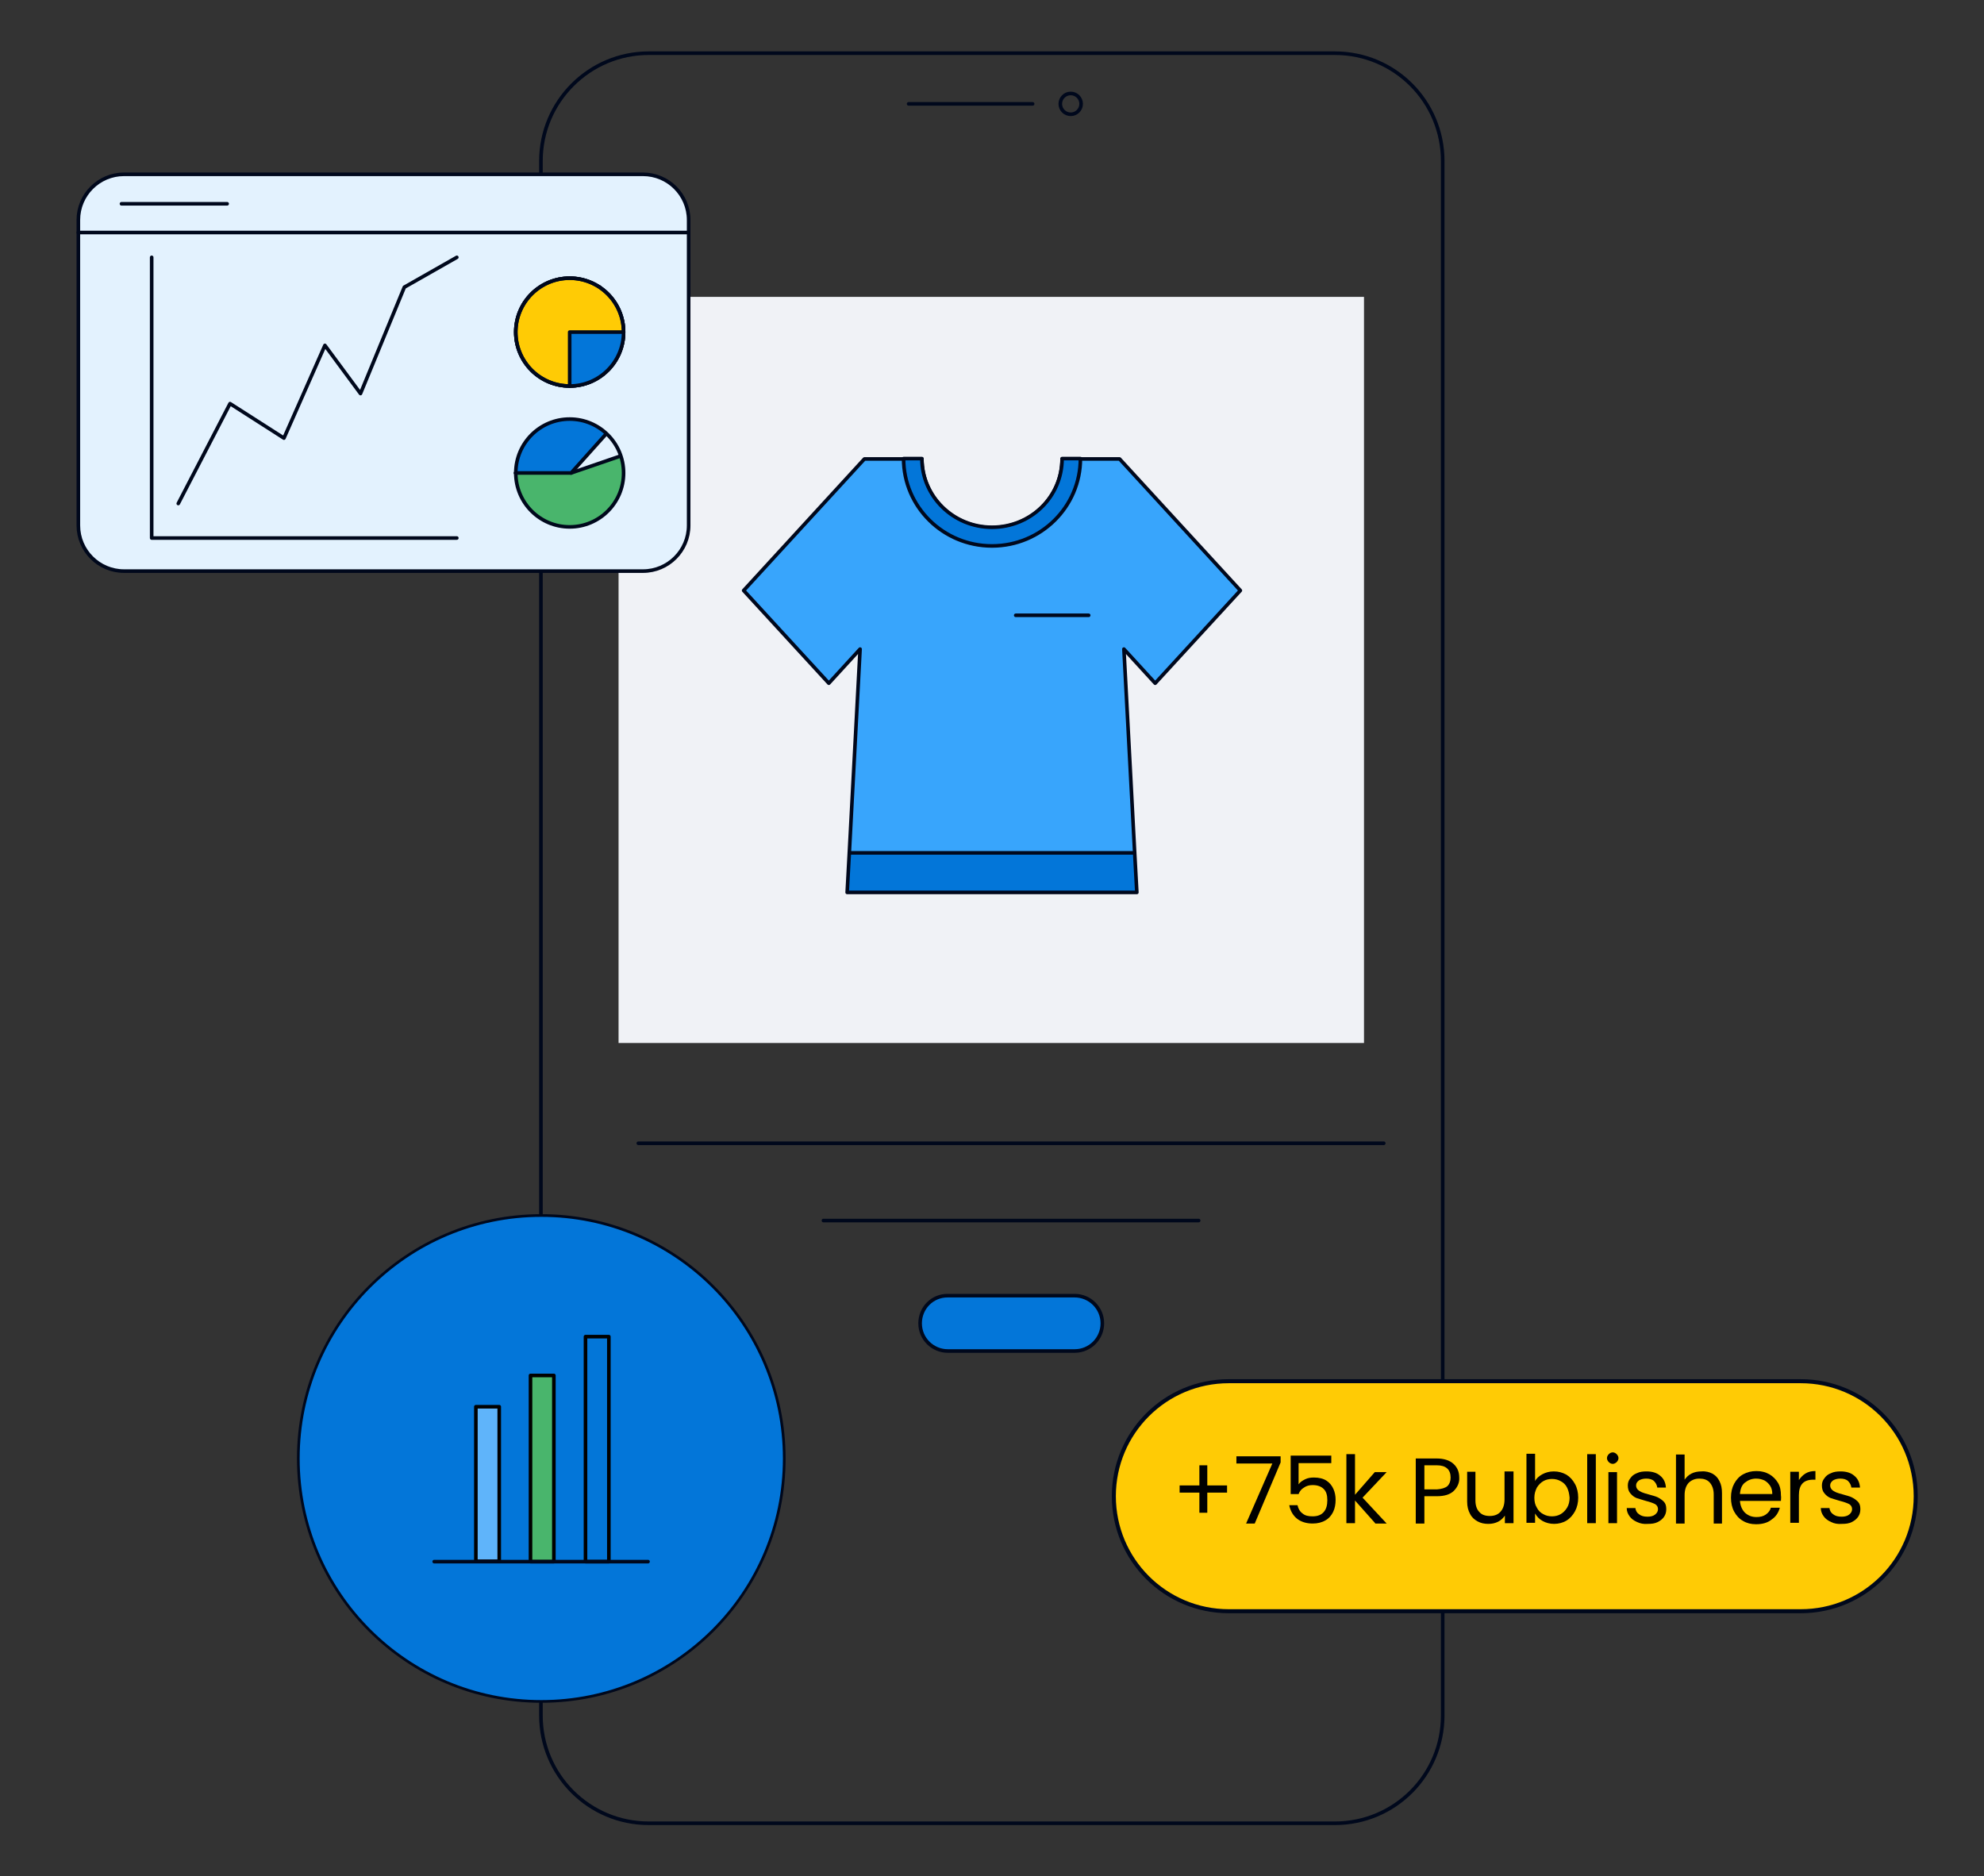 <?xml version="1.0" encoding="UTF-8"?>
<!-- Generator: Adobe Illustrator 28.1.0, SVG Export Plug-In . SVG Version: 6.00 Build 0)  -->
<svg xmlns="http://www.w3.org/2000/svg" xmlns:xlink="http://www.w3.org/1999/xlink" version="1.1" id="Content" x="0px" y="0px" viewBox="0 0 552 522" style="enable-background:new 0 0 552 522;" xml:space="preserve">
<rect x="0" y="0" width="552" height="522" fill="#333333" stroke="none"/>
<style type="text/css">
	.st0{fill:#F0F2F6;}
	.st1{fill:none;stroke:#00081C;stroke-linecap:round;stroke-linejoin:round;}
	.st2{fill:#FFCB05;stroke:#00081C;stroke-width:1.12;stroke-linecap:round;stroke-linejoin:round;}
	.st3{enable-background:new    ;}
	.st4{fill:#0376D9;stroke:#00081C;stroke-linecap:round;stroke-linejoin:round;}
	.st5{fill:#38A5FC;stroke:#00081C;stroke-linecap:round;stroke-linejoin:round;}
	.st6{fill:#E3F2FE;stroke:#00081C;stroke-linecap:round;stroke-linejoin:round;}
	.st7{fill:#49B56C;}
	.st8{fill:#F8F8FA;stroke:#00081C;stroke-linecap:round;stroke-linejoin:round;}
	.st9{fill:#F8F8FA;}
	.st10{fill:#FFCB05;stroke:#00081C;stroke-miterlimit:10;}
	.st11{fill:#0376D9;}
	.st12{fill:none;stroke:#00081C;stroke-miterlimit:10;}
	.st13{fill:#0376D9;stroke:#00081C;stroke-width:0.75;stroke-miterlimit:10;}
	.st14{fill:#5FB4FA;stroke:#000000;stroke-linecap:round;stroke-linejoin:round;}
	.st15{fill:#49B56C;stroke:#000000;stroke-linecap:round;stroke-linejoin:round;}
	.st16{fill:#0376D8;stroke:#000000;stroke-linecap:round;stroke-linejoin:round;}
</style>
<rect x="172.1" y="82.6" class="st0" width="207.4" height="207.6"></rect>
<path class="st1" d="M180.5,14.8h190.9c16.6,0,30,13.4,30,30v432.5c0,16.6-13.4,30-30,30H180.5c-16.6,0-30-13.4-30-30V44.8  C150.5,28.2,164,14.8,180.5,14.8z"></path>
<line class="st1" x1="252.8" y1="28.9" x2="287.3" y2="28.9"></line>
<circle class="st1" cx="297.9" cy="28.9" r="2.9"></circle>
<path class="st2" d="M341.9,384.3h159.1c17.7,0,32,14.3,32,32v0c0,17.7-14.3,32-32,32H341.9c-17.7,0-32-14.3-32-32v0  C309.9,398.6,324.2,384.3,341.9,384.3z"></path>
<g class="st3">
	<path d="M341.4,415.3h-5.5v5.6h-2.2v-5.6h-5.5v-2h5.5v-5.6h2.2v5.6h5.5V415.3z"></path>
	<path d="M356.3,406.9l-7.2,17h-2.4l7.3-16.7h-10v-2h12.3V406.9z"></path>
	<path d="M370.4,407.1h-9.1v5.9c0.4-0.6,1-1,1.8-1.4c0.8-0.4,1.6-0.5,2.5-0.5c1.4,0,2.6,0.3,3.5,0.9c0.9,0.6,1.5,1.4,1.9,2.3   c0.4,0.9,0.6,1.9,0.6,3c0,1.2-0.2,2.4-0.7,3.4c-0.5,1-1.2,1.8-2.1,2.3c-1,0.6-2.2,0.9-3.6,0.9c-1.8,0-3.3-0.5-4.4-1.4   c-1.1-0.9-1.8-2.2-2.1-3.7h2.3c0.2,1,0.7,1.8,1.4,2.3c0.7,0.6,1.6,0.8,2.8,0.8c1.4,0,2.4-0.4,3.1-1.2c0.7-0.8,1-1.9,1-3.3   c0-1.4-0.3-2.4-1-3.1c-0.7-0.7-1.7-1.1-3.1-1.1c-0.9,0-1.7,0.2-2.4,0.7c-0.7,0.4-1.2,1-1.5,1.8h-2.2V405h11.3V407.1z"></path>
	<path d="M382.6,423.8l-5.6-6.3v6.3h-2.4v-19.2h2.4v11.3l5.5-6.3h3.3l-6.7,7.1l6.7,7.2H382.6z"></path>
	<path d="M404.5,414.8c-1,1-2.6,1.5-4.7,1.5h-3.5v7.6h-2.4v-18.1h5.8c2,0,3.6,0.5,4.7,1.5c1.1,1,1.6,2.3,1.6,3.8   C406.1,412.5,405.5,413.8,404.5,414.8z M402.7,413.5c0.6-0.6,0.9-1.4,0.9-2.4c0-2.2-1.3-3.4-3.8-3.4h-3.5v6.7h3.5   C401.1,414.3,402.1,414,402.7,413.5z"></path>
	<path d="M421.1,409.6v14.2h-2.4v-2.1c-0.5,0.7-1.1,1.3-1.9,1.7s-1.7,0.6-2.7,0.6c-1.1,0-2.1-0.2-3-0.7c-0.9-0.5-1.6-1.1-2.1-2.1   c-0.5-0.9-0.8-2-0.8-3.4v-8.3h2.3v8c0,1.4,0.4,2.5,1.1,3.2c0.7,0.8,1.7,1.1,2.9,1.1c1.3,0,2.3-0.4,3-1.2c0.7-0.8,1.1-1.9,1.1-3.4   v-7.8H421.1z"></path>
	<path d="M429.1,410.2c0.9-0.5,2-0.8,3.2-0.8c1.3,0,2.4,0.3,3.5,0.9c1,0.6,1.8,1.5,2.4,2.6c0.6,1.1,0.9,2.4,0.9,3.8   c0,1.4-0.3,2.7-0.9,3.8c-0.6,1.1-1.4,2-2.4,2.6s-2.2,0.9-3.4,0.9c-1.2,0-2.3-0.3-3.2-0.8c-0.9-0.5-1.6-1.2-2.1-2.1v2.6h-2.4v-19.2   h2.4v7.6C427.4,411.4,428.2,410.7,429.1,410.2z M436,413.9c-0.4-0.8-1-1.4-1.8-1.8c-0.7-0.4-1.5-0.6-2.4-0.6   c-0.9,0-1.7,0.2-2.4,0.6c-0.7,0.4-1.3,1-1.8,1.8c-0.4,0.8-0.7,1.7-0.7,2.8c0,1.1,0.2,2,0.7,2.8c0.4,0.8,1,1.4,1.8,1.8   c0.7,0.4,1.5,0.6,2.4,0.6c0.9,0,1.7-0.2,2.4-0.6c0.7-0.4,1.3-1,1.8-1.8s0.7-1.8,0.7-2.8C436.6,415.6,436.4,414.7,436,413.9z"></path>
	<path d="M444,404.6v19.2h-2.4v-19.2H444z"></path>
	<path d="M447.6,406.8c-0.3-0.3-0.5-0.7-0.5-1.1s0.2-0.8,0.5-1.1c0.3-0.3,0.7-0.5,1.1-0.5c0.4,0,0.8,0.2,1.1,0.5   c0.3,0.3,0.5,0.7,0.5,1.1s-0.2,0.8-0.5,1.1c-0.3,0.3-0.7,0.5-1.1,0.5C448.3,407.3,447.9,407.1,447.6,406.8z M449.9,409.6v14.2h-2.4   v-14.2H449.9z"></path>
	<path d="M455.5,423.5c-0.9-0.4-1.6-0.9-2.1-1.6c-0.5-0.7-0.8-1.4-0.8-2.3h2.4c0.1,0.7,0.4,1.3,1,1.7c0.6,0.5,1.4,0.7,2.4,0.7   c0.9,0,1.6-0.2,2.1-0.6c0.5-0.4,0.8-0.9,0.8-1.5c0-0.6-0.3-1.1-0.8-1.4c-0.6-0.3-1.4-0.6-2.6-0.9c-1.1-0.3-1.9-0.6-2.6-0.8   c-0.7-0.3-1.2-0.7-1.7-1.3c-0.5-0.6-0.7-1.3-0.7-2.2c0-0.7,0.2-1.4,0.7-2c0.4-0.6,1-1.1,1.8-1.4c0.8-0.4,1.7-0.5,2.7-0.5   c1.6,0,2.9,0.4,3.8,1.2c1,0.8,1.5,1.9,1.6,3.3h-2.4c-0.1-0.7-0.4-1.3-0.9-1.8c-0.5-0.5-1.3-0.7-2.2-0.7c-0.8,0-1.5,0.2-2,0.5   c-0.5,0.4-0.8,0.8-0.8,1.4c0,0.5,0.2,0.9,0.5,1.2c0.3,0.3,0.7,0.5,1.1,0.7c0.5,0.2,1.1,0.4,1.9,0.6c1,0.3,1.9,0.5,2.5,0.8   c0.6,0.3,1.2,0.7,1.7,1.2c0.5,0.5,0.7,1.2,0.7,2.1c0,0.8-0.2,1.5-0.6,2.1c-0.4,0.6-1,1.1-1.8,1.5c-0.8,0.4-1.7,0.5-2.7,0.5   C457.3,424.1,456.4,423.9,455.5,423.5z"></path>
	<path d="M476.4,410c0.9,0.5,1.5,1.1,2,2.1s0.7,2,0.7,3.4v8.4h-2.3v-8.1c0-1.4-0.4-2.5-1.1-3.3s-1.7-1.1-2.9-1.1   c-1.2,0-2.2,0.4-3,1.2c-0.7,0.8-1.1,1.9-1.1,3.4v7.9h-2.4v-19.2h2.4v7c0.5-0.7,1.1-1.3,1.9-1.7c0.8-0.4,1.7-0.6,2.8-0.6   C474.6,409.3,475.6,409.6,476.4,410z"></path>
	<path d="M495.5,417.6h-11.4c0.1,1.4,0.6,2.5,1.4,3.3c0.9,0.8,1.9,1.2,3.2,1.2c1,0,1.9-0.2,2.6-0.7c0.7-0.5,1.2-1.1,1.4-1.9h2.5   c-0.4,1.4-1.1,2.5-2.3,3.3c-1.1,0.9-2.6,1.3-4.3,1.3c-1.4,0-2.6-0.3-3.6-0.9c-1.1-0.6-1.9-1.5-2.5-2.6c-0.6-1.1-0.9-2.4-0.9-3.9   c0-1.5,0.3-2.8,0.9-3.9c0.6-1.1,1.4-2,2.5-2.6c1.1-0.6,2.3-0.9,3.7-0.9c1.4,0,2.5,0.3,3.6,0.9c1,0.6,1.8,1.4,2.4,2.4   c0.6,1,0.8,2.2,0.8,3.5C495.6,416.6,495.5,417.1,495.5,417.6z M492.5,413.4c-0.4-0.6-0.9-1.1-1.6-1.5c-0.7-0.3-1.4-0.5-2.3-0.5   c-1.2,0-2.2,0.4-3.1,1.1s-1.3,1.8-1.4,3.2h9C493.1,414.8,492.9,414,492.5,413.4z"></path>
	<path d="M502.3,410c0.8-0.5,1.7-0.7,2.8-0.7v2.4h-0.6c-2.7,0-4,1.4-4,4.3v7.7h-2.4v-14.2h2.4v2.3C501,411.1,501.5,410.5,502.3,410z   "></path>
	<path d="M509.5,423.5c-0.9-0.4-1.6-0.9-2.1-1.6c-0.5-0.7-0.8-1.4-0.8-2.3h2.4c0.1,0.7,0.4,1.3,1,1.7c0.6,0.5,1.4,0.7,2.4,0.7   c0.9,0,1.6-0.2,2.1-0.6c0.5-0.4,0.8-0.9,0.8-1.5c0-0.6-0.3-1.1-0.8-1.4c-0.6-0.3-1.4-0.6-2.6-0.9c-1.1-0.3-1.9-0.6-2.6-0.8   c-0.7-0.3-1.2-0.7-1.7-1.3c-0.5-0.6-0.7-1.3-0.7-2.2c0-0.7,0.2-1.4,0.7-2c0.4-0.6,1-1.1,1.8-1.4c0.8-0.4,1.7-0.5,2.7-0.5   c1.6,0,2.9,0.4,3.8,1.2c1,0.8,1.5,1.9,1.6,3.3h-2.4c-0.1-0.7-0.4-1.3-0.9-1.8c-0.5-0.5-1.3-0.7-2.2-0.7c-0.8,0-1.5,0.2-2,0.5   c-0.5,0.4-0.8,0.8-0.8,1.4c0,0.5,0.2,0.9,0.5,1.2c0.3,0.3,0.7,0.5,1.1,0.7c0.5,0.2,1.1,0.4,1.9,0.6c1,0.3,1.9,0.5,2.5,0.8   c0.6,0.3,1.2,0.7,1.7,1.2c0.5,0.5,0.7,1.2,0.7,2.1c0,0.8-0.2,1.5-0.6,2.1c-0.4,0.6-1,1.1-1.8,1.5c-0.8,0.4-1.7,0.5-2.7,0.5   C511.3,424.1,510.3,423.9,509.5,423.5z"></path>
</g>
<polygon class="st4" points="316.3,248.3 235.7,248.3 236.3,237.3 315.7,237.3 "></polygon>
<path class="st5" d="M321.4,190.1l-8.7-9.5l3,56.7h-79.4l3-56.7l-8.7,9.5l-23.7-25.8l32.4-35.3l1.2-1.3h16  c0,10.5,8.7,19.1,19.5,19.1s19.5-8.5,19.5-19.1h16l1.2,1.3l32.4,35.3L321.4,190.1L321.4,190.1z"></path>
<path class="st4" d="M300.6,127.6c0,13.4-11,24.3-24.6,24.3s-24.6-10.9-24.6-24.3h5.1c0,10.5,8.7,19.1,19.5,19.1s19.5-8.5,19.5-19.1  C295.5,127.6,300.6,127.6,300.6,127.6z"></path>
<line class="st1" x1="282.6" y1="171.2" x2="302.9" y2="171.2"></line>
<line class="st1" x1="177.6" y1="318.1" x2="385" y2="318.1"></line>
<line class="st1" x1="229.1" y1="339.6" x2="333.5" y2="339.6"></line>
<path class="st4" d="M263.6,360.5H299c4.2,0,7.7,3.4,7.7,7.7l0,0c0,4.2-3.4,7.7-7.7,7.7h-35.3c-4.2,0-7.7-3.4-7.7-7.7l0,0  C256,363.9,259.4,360.5,263.6,360.5z"></path>
<path class="st6" d="M34.5,48.5h144.4c7,0,12.7,5.7,12.7,12.7v85c0,7-5.7,12.7-12.7,12.7H34.5c-7,0-12.7-5.7-12.7-12.7v-85  C21.8,54.2,27.5,48.5,34.5,48.5z"></path>
<polyline class="st6" points="42.2,71.6 42.2,149.7 127.1,149.7 "></polyline>
<polyline class="st1" points="49.6,140.1 64,112.3 79,121.9 90.4,96.1 100.3,109.5 112.5,79.9 127.1,71.6 "></polyline>
<line class="st1" x1="21.8" y1="64.7" x2="191.6" y2="64.7"></line>
<polygon class="st7" points="143.2,131.7 158.8,131.6 172.6,127 173.3,129.7 173.6,133.6 172.1,138.3 170,141.4 165.9,144.6   160.8,146.6 155.6,146.4 150.5,144.5 147.5,142.2 144.4,137.6 "></polygon>
<circle class="st8" cx="158.5" cy="92.4" r="15"></circle>
<polygon class="st9" points="166.9,79.9 158.4,92.4 169.4,102.7 166,105.4 160.3,107.4 154.8,107 150.8,105.3 146.5,101.6   143.9,95.9 143.5,91 145.2,85.2 150.4,79.7 155.7,77.6 161.6,77.7 "></polygon>
<polyline class="st8" points="166.9,79.9 158.5,92.4 173.2,89.8 "></polyline>
<line class="st1" x1="169.4" y1="102.7" x2="158.5" y2="92.4"></line>
<circle class="st10" cx="158.5" cy="92.4" r="15"></circle>
<polygon class="st11" points="173.5,92.4 158.5,92.4 158.5,107.4 161,107.4 164.6,106.2 168.4,103.8 171.2,100.5 172.7,97.1 "></polygon>
<line class="st1" x1="158.9" y1="131.6" x2="172.3" y2="127"></line>
<polygon class="st11" points="158.7,131.4 168.6,120.6 165.2,117.9 159.5,116.3 153.6,117.4 150.2,118.8 146.8,122 144.4,126.1   143.4,130.6 143.7,131.9 "></polygon>
<polyline class="st1" points="143.4,131.6 158.9,131.6 168.4,121 "></polyline>
<circle class="st1" cx="158.5" cy="131.6" r="15"></circle>
<polyline class="st1" points="173.5,92.4 158.5,92.4 158.5,107.4 "></polyline>
<circle class="st12" cx="158.5" cy="92.4" r="15"></circle>
<line class="st1" x1="33.8" y1="56.7" x2="63.2" y2="56.7"></line>
<circle class="st13" cx="150.6" cy="405.8" r="67.6"></circle>
<rect x="132.4" y="391.4" class="st14" width="6.5" height="43"></rect>
<rect x="147.6" y="382.7" class="st15" width="6.5" height="51.8"></rect>
<rect x="162.9" y="371.9" class="st16" width="6.5" height="62.6"></rect>
<line class="st1" x1="120.8" y1="434.5" x2="180.3" y2="434.5"></line>
</svg>
